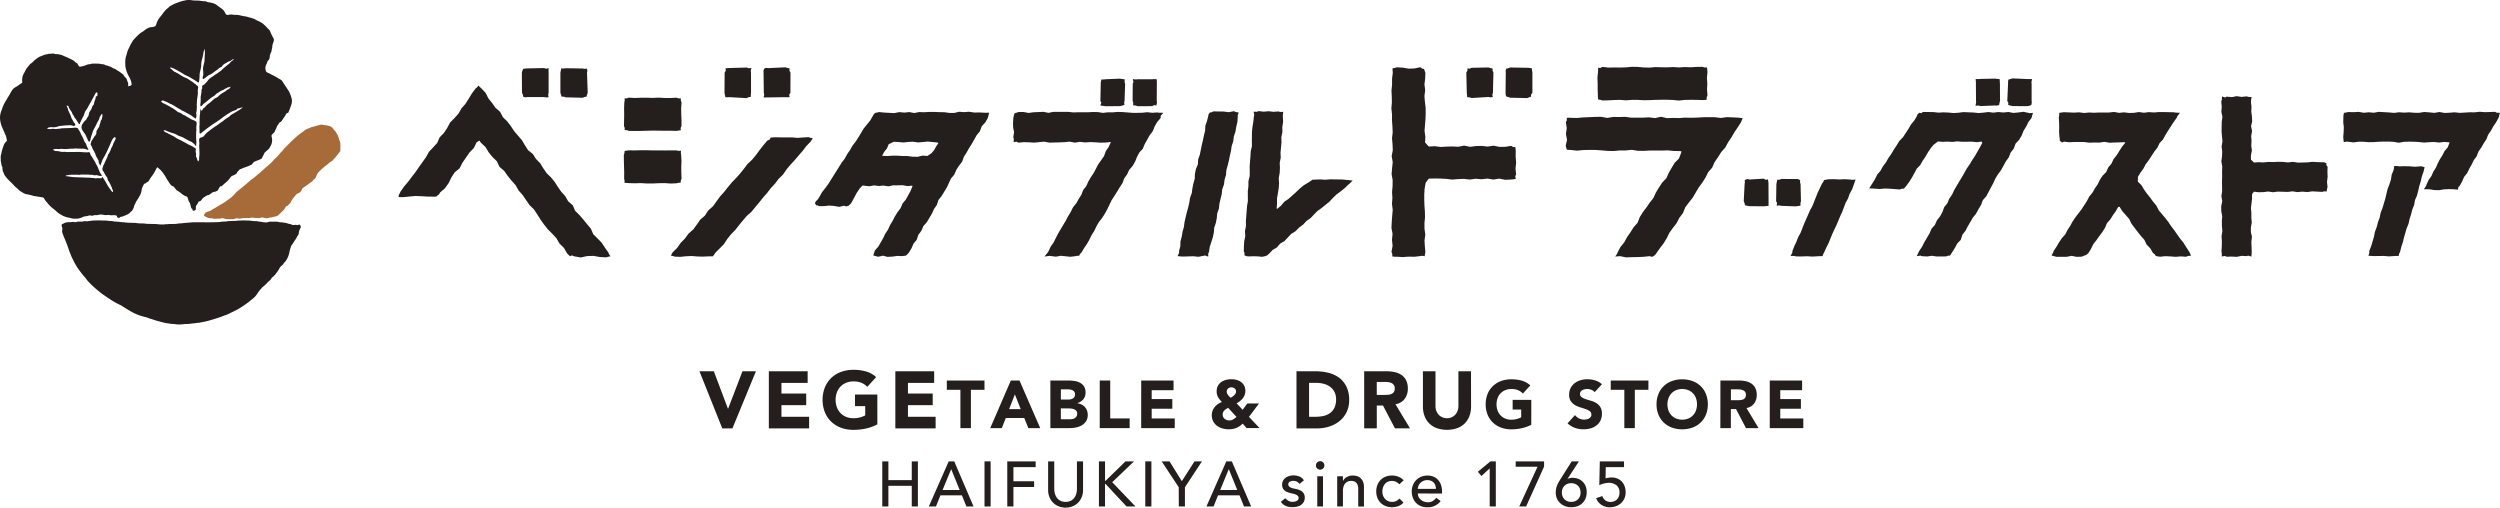 <svg xmlns="http://www.w3.org/2000/svg" xmlns:xlink="http://www.w3.org/1999/xlink" width="308.257" height="62.591" viewBox="0 0 308.257 62.591">
  <defs>
    <clipPath id="clip-path">
      <rect id="長方形_46" data-name="長方形 46" width="308.257" height="62.591" transform="translate(0 0)" fill="none"/>
    </clipPath>
  </defs>
  <g id="vd_logo" transform="translate(0 0)">
    <path id="パス_2" data-name="パス 2" d="M64.508,11.923l.226.077.254-.029,2.1,0,.254.037.3-.006-.053-.308.057-.248,0-2.488-.01-.253.009-.3-.311.068-.246-.081-2.1.045-.249.018-.223.036-.1.216-.07.255.018,2.488.129.242Z" fill="#241e1c"/>
    <path id="パス_3" data-name="パス 3" d="M69.254,11.927l.24-.018.244.091,2.1.053.249-.1.226-.033.06-.223.094-.252-.088-2.487.054-.258-.088-.249-.263.04-.244-.045-2.1-.034-.248.044-.283-.03-.107.532,0,2.487.086.259Z" fill="#241e1c"/>
    <path id="パス_4" data-name="パス 4" d="M89.441,11.981l.284.012.253-.012,2.1.118.251-.126.254-.025-.009-.257.032-.247L92.6,8.956l-.033-.246.09-.328-.322.035-.252-.086-2.1.055-.253.012-.275.03.04.282-.145.246-.018,2.488Z" fill="#241e1c"/>
    <path id="パス_5" data-name="パス 5" d="M94.154,12.018l.574-.007,2.106-.029.252.009.281-.014-.061-.288.154-.245.01-2.488-.135-.248.026-.279-.272-.048L96.834,8.3l-2.106.1-.257-.035-.238.1-.092.239.007.257.031,2.488.053.251Z" fill="#241e1c"/>
    <path id="パス_6" data-name="パス 6" d="M180.914,11.989,181.2,12l.254.084,2.1-.127.255.053.261-.054-.065-.273.079-.243.059-2.488-.109-.245.018-.252-.245-.052-.253-.083-2.1.041-.246.108-.268-.03v.264l-.138.249.058,2.488Z" fill="#241e1c"/>
    <path id="パス_7" data-name="パス 7" d="M188.862,8.409l-.291-.036-.256-.014-2.1-.039-.251.1-.235.046-.075.232.012.254-.027,2.488.018.254.085.219.223.043.25.09,2.1.047.254-.1.222-.082-.012-.232.17-.244,0-2.488Z" fill="#241e1c"/>
    <path id="パス_8" data-name="パス 8" d="M197.06,12.273l.256.03.251.083.725-.012.725-.038.727-.023.723.059.722-.056.724,0,.727.039.725-.006.726-.032.727-.016h.727l.727.025L207,12.4l.728-.081.73-.012.731.005.732.026.253-.012.27-.034-.018-.275.111-.248-.056-.721.037-.723-.05-.724.071-.725-.06-.559-.305.005-.253-.082-.725.011-.726.044-.726-.024-.724.042-.722-.044-.724.035-.727-.008-.725-.024-.725.066-.728-.021-.727-.066-.727-.012-.725.068-.728.022-.729-.01-.732.016-.731-.087-.246.144-.279-.041.009.276-.017.249-.07.722.026.722v.724l.028.725.007.253Z" fill="#241e1c"/>
    <path id="パス_9" data-name="パス 9" d="M186.826,18.114l-.253.022-.245-.154-.722.12-.721.01-.722-.148-.726.11-.723-.082-.724.016-.727.095-.725-.147-.726.138-.723-.033-.726.016-.728.043-.73-.094-.73.045-.461-.5.037-.714-.1-.717.051-.716.065-.715.024-.718-.007-.717-.088-.718-.06-.714.093-.719-.091-.719.09-.722.027-.721-.1-.251-.068-.211-.215-.025-.246-.184-.722.15-.722.026-.725-.125-.724-.037-.257.07-.274.056.009.281.024.25-.09.736,0,.736-.071.734.034.734.013.735-.06.734.08.736-.006.737.053.736.034.735-.084.736.063.736.032.737-.138.736.131.736-.078.738-.06.734.127.733-.007.735-.064.738.042.736-.052.737.092.739-.066.737-.053.739-.038.735.136.74-.07.74.074.743-.135.742.1.254,0,.308.3.034.258,0,.721.044.723-.053.724.013.725-.084.246-.036.294.056.044-.284.042-.257-.066-.705-.039-.709.1-.707-.1-.707-.006-.709.066-.708-.011-.709-.054-.706-.027-.71,0-.711.043-.713.13-.713.381-.519.722-.021.721.009.722.044.725.085.724-.058.724-.031.726.085.725-.1.726.064.723-.085.727.122.728-.117.73.146.73-.033.259-.026.314-.04-.056-.324.1-.249-.072-.721.077-.723-.061-.724.013-.725-.021-.256Z" fill="#241e1c"/>
    <path id="パス_10" data-name="パス 10" d="M77.019,16.049l.263-.005.248.093.737.012L79,16.141l.737-.02.733-.018.738.007.738.012.74,0,.741.015.521-.081-.025-.274.109-.247v-.722L84,14.094l-.012-.725.054-.724-.094-.25,0-.265-.267.006-.248-.089-.737.036-.735,0-.737-.045-.733.034-.737-.025-.739.005-.74.029-.741-.045-.247.1-.268-.013.007.267-.048.249-.028.721.013.723-.013.724-.011.725.09.247Z" fill="#241e1c"/>
    <path id="パス_11" data-name="パス 11" d="M83.678,22.536l.254-.014.013-.254.093-.249L84.01,21.3,84,20.575l.031-.725-.044-.725-.038-.249.019-.289-.29.018-.249-.06h-.737l-.736.005-.736-.006-.734,0-.737-.017-.738,0-.741.018-.74-.01-.511.079-.027.259-.074.251.008.722.02.723.019.724-.008.725.05.25,0,.275.273.016.252.018.737.023L79,22.576l.737.048h.733l.737-.035.739-.012.74.053.741-.032Z" fill="#241e1c"/>
    <path id="パス_12" data-name="パス 12" d="M75.007,31.123l-.423-.591-.4-.611-.514-.523-.519-.518-.3-.687-.471-.559-.458-.567-.478-.551L70.921,26l-.3-.688-.56-.487-.364-.641-.494-.542-.419-.6-.392-.618-.465-.563-.529-.514-.413-.6-.381-.623-.515-.523-.393-.62-.587-.468-.392-.616-.377-.63-.479-.555-.476-.556-.4-.611-.447-.581-.529-.516-.343-.659L61.1,13.3l-.425-.6-.46-.574-.338-.67-.507-.539-.178-.165-.2-.2-.177.216-.188.159-.444.6-.388.639-.4.634-.494.563-.371.652-.5.556-.532.536-.352.663-.406.624-.528.536-.306.7-.509.553-.513.549-.363.661L52.086,20l-.435.607-.422.615-.457.594-.45.6-.49.574-.432.617-.237.466-.007.059-.009.034.011.125.053.019.5,0,.748-.075.751-.068.753.027.755.045.755.009.314-.005.166-.15.163-.1.156-.266.591-.515.445-.62.343-.7.413-.645.609-.5.349-.69.436-.631.439-.63.536-.563.343-.7.33-.2.208.283.557.516.384.648.472.58.543.526.327.694.582.5.429.615.471.58.5.562.373.656.5.559.419.62.427.619.543.527.413.627.4.64.438.609.465.588.537.531.513.554.379.659.544.535.382.66.22.233.162.136.224-.1.3.118.787.138.785-.169.786-.029.789.141.788.042.238-.071.3-.067-.192-.236Z" fill="#241e1c"/>
    <path id="パス_13" data-name="パス 13" d="M214.39,14.511l-.736-.038-.736-.029-.736.1-.736-.093-.738-.005-.738.011-.737.044-.737.018-.737-.017-.739.055-.738-.019-.737.03-.738-.171-.739.165-.736-.093-.735.036-.737,0-.739,0-.738-.1-.738.023-.74-.01-.74.121-.74-.138-.737.011-.741.036-.742.027-.744.071-.744-.016-.254-.018-.284.02.019.288-.127.249.112.722-.1.722.135.725-.162.725.057.258.1.247.257.013.249.012.746.084.745-.077.746-.015.747.005.744.048.743.067.744.014.748-.063h.746l.746-.085.748.118.747.013.748-.04.745,0h.749l.75-.023.752.08.753.007.163.053-.045.165-.264.693-.524.527-.376.622-.361.631-.3.667-.512.535-.4.606-.372.621-.307.665-.454.573-.409.6-.44.581-.385.619-.27.691-.491.549-.381.618-.422.6-.347.646-.471.568-.335.656-.1.218-.2.3.361-.03.232-.017.724.15.727-.025.729-.012.73-.034.731-.08.308.09.2-.114.177-.123.176-.249.424-.6.447-.589.384-.631.329-.668.43-.6.456-.584.339-.66.449-.591.277-.7.447-.59.462-.582.374-.639.374-.636.438-.593.4-.619.33-.669.494-.561.3-.687.423-.61.393-.627.5-.558.351-.652.417-.614.374-.644.418-.618.4-.628.082-.225.114-.237Z" fill="#241e1c"/>
    <path id="パス_14" data-name="パス 14" d="M99.7,16.91l-.687.042L98.324,17l-.688-.061-.689,0-.691,0-.69-.014-.549.041-.091.223-.317.15-.486.573-.462.594-.445.606-.479.578-.549.518-.459.6-.469.588-.5.559-.525.538-.479.58-.464.59-.5.553-.44.61-.441.614-.575.5-.411.637-.577.5-.432.622-.448.606L84.9,28.8l-.447.611-.529.544-.437.623-.544.533-.148.257-.05.178.231.018.229.083.687.022.685-.071.688-.031.689.052.69.024.691-.033h.325l.216,0,.146-.157.174-.281.533-.532.529-.537.414-.634.468-.586.527-.537.464-.592.478-.58.487-.567.566-.5.473-.585.486-.571.462-.59.5-.561.459-.6.513-.551.451-.6.543-.528.428-.624.48-.58.513-.55.488-.576.5-.57.457-.607.532-.543.158-.248.107-.2L99.929,17Z" fill="#241e1c"/>
    <path id="パス_15" data-name="パス 15" d="M218.05,22.475l-.055-.351-.306.041-.2-.135-1.78.107-.233-.065-.345.121.018.289-.033.219-.107,2.1.091.217.065.291.493.11,1.81.02.6-.054v-.609l-.01-2.077Z" fill="#241e1c"/>
    <path id="パス_16" data-name="パス 16" d="M136.335,13.1l1.786-.017.224-.054.305-.1-.04-.29.05-.173.072-2.108v-.024l-.067-.207.018-.342-.6-.087-1.768.074-.189.027-.312,0-.084.336-.048,2.326.116.188-.122.359Z" fill="#241e1c"/>
    <path id="パス_17" data-name="パス 17" d="M139.72,12.985l.332.026.214.087,1.824-.01.192-.127.293.05.09-.364-.036-.218.014-2.289-.01-.364-.393-.025-.192.027-1.779-.007-.186.032-.4-.046.077.373-.086.159-.019,2.139.08.23Z" fill="#241e1c"/>
    <path id="パス_18" data-name="パス 18" d="M243.986,13.017l.208.062,1.764-.072.228.014.314-.064.048-.284.061-.227-.013-2.1-.03-.585-.6-.067L244.2,9.73l-.2.02-.4,0,.035.391,0,.21.012,2.083.014.189-.077.413Z" fill="#241e1c"/>
    <path id="パス_19" data-name="パス 19" d="M247.635,12.665l-.019.277.514.137,1.813.01.245-.036.278-.1.059-.305-.021-.217V10.337l-.024-.184.074-.4-.419-.008-.2,0-1.778-.079-.53.159-.029.316v.2l-.094,2.119Z" fill="#241e1c"/>
    <path id="パス_20" data-name="パス 20" d="M305.142,13.85l-.632-.005-1.219.072-.649-.069-.615.051-.591.028-.646-.117-.629.108-.606-.062-.656-.047-.6.1-.61-.005-.639-.052-.6.034-.649-.042-.593.075-.625-.055-1.282-.072-.605.108-.628-.055-.607.059-.639-.11-.616.036-.655-.015-.544.108-.057.344-.019.835.067.582-.02.6-.051.63.064.608.383-.065.82.1.624-.08.607,0,.636.054.629-.009.616-.045.615-.021.61,0,.6.034.647.11.624-.115.616-.017.617.007.615.035.647.069.615-.046.6-.025.658.068.6-.077.614.05.059.01-.226.6-.391.457-.257.51-.316.5-.277.526-.22.517-.327.513-.221.513-.356.5-.251.552-.053.169-.282.423.7,0,.594.095.606.015.564-.1.57-.03.573.014.6.051.051-.329.148-.117.323-.583.232-.537.385-.483.257-.531.3-.529.248-.52.36-.484.216-.571.354-.506.295-.513.347-.526.2-.535.355-.508.282-.519.344-.512.311-.552.063-.2.023-.15.09-.27-.4-.007-.2-.112-1.266.042-.645-.049Z" fill="#241e1c"/>
    <path id="パス_21" data-name="パス 21" d="M221.416,25.444l.59-.088L222,25.01l.064-.209-.051-2.1-.067-.22.015-.269-.307-.143-.243.007-1.754-.013-.239.093-.285.008-.1.538L219,24.819l.116.195-.049.344.367-.032.179.053,1.789.064Z" fill="#241e1c"/>
    <path id="パス_22" data-name="パス 22" d="M143.142,13.9H142.9l-.211-.035-.6.042-.639-.07-.6.063-.6.013-.6,0-1.225-.095L137.8,13.8l-.6.052-.626,0-.59.068-.61-.1-.619-.01-.6.033-.609,0h-.612l-.588.019-.625-.067-1.861,0-.582.122-.614-.126-1.238.052-.59.085-.617-.114-.615-.005-.518.176-.13.492-.045.614.012.628.117.579-.1.61.066.217-.022.4.378-.053.205.122.658-.065.625.019.652.041,1.24-.122.638.122,1.262-.031.639-.029.609-.063.636.126.636-.1.637.071.615-.041.628.024.648.047.648-.016.59-.066.039.022-.27.6-.352.508-.216.61-.71,1.009-.57,1.078-.346.516-.318.544-.242.55-.379.473-.233.6-.331.526-.29.517-.414.512-.263.545-.329.534-.282.541-.957,1.6-.55,1.092-.367.534-.258.553-.089.148-.414.508.63-.08.779.1.588-.112,1.183.122.6-.066.213-.05.275,0,.111-.227.162-.158.337-.552.355-.524.309-.546.266-.543.342-.538.257-.551.3-.52.389-.5.345-.53.3-.551.532-1.106.668-1.044.312-.524.361-.545.211-.574.365-.513.25-.547.42-.479.32-.557.229-.569.279-.534.419-.456.261-.606.6-1.066.377-.5.244-.6.293-.522.454-.529-.022-.232.338-.394Z" fill="#241e1c"/>
    <path id="パス_23" data-name="パス 23" d="M269.2,29.891l-.392-.477-.719-1.026-.374-.49-.356-.527-.385-.5-.792-.933-.3-.593-.4-.474-.368-.516-.391-.483-.36-.5-.322-.546-.444-.431.017-.6.3-.49.377-.52.279-.533.385-.509.667-1.036.4-.518.264-.548.42-.445.31-.576.329-.532.677-1.046.369-.51.08-.2.319-.42-.523-.026-.22-.043-1.233-.024-.624,0-.594.05-.644-.044-.6.078-.616-.09-.617.1-.592.017-.645-.079-.594.065-.616-.114-.621.07-.613,0-.625,0-.6.031-.636-.031-.583.059-.644-.079-.6.036-1.266-.052-.569.077-.014.337-.046.229.036.615.015.6-.014.617.046.618.034.183.006.255.291.2.251-.1.608.072.615-.029.621,0,.6,0,.646.084.615-.018.645.007.6-.094.626.109,1.845-.063.1.021-.016.076-.376.464L261,19.121l-.4.512-.252.544-.389.455-.257.582-.441.441-.347.524-.254.536-.356.515-.291.515-.409.5-.277.536-.661,1.023-.754.982-.356.521-.289.533-.344.528-.271.534-.417.466-.353.519-.309.529-.342.517-.069.2-.206.366.6.165,1.284,0,.583-.117.617.121.612-.016.62-.238.254-.24.328-.537.251-.531.389-.489.346-.5.38-.5.34-.54.228-.555.412-.465.324-.515.369-.518.272-.492.15-.045.047.033.341.533.833.945.285.595.775,1.014.4.505.414.464.269.571.47.489.312.544.24.182.107.189.256.066.3.036.611-.068.632.028.662.053.616-.057.676.048.2-.095.4-.042-.184-.407Z" fill="#241e1c"/>
    <path id="パス_24" data-name="パス 24" d="M249.49,13.784l-.633.085-.6.056-.616-.116-.608.063-.645-.057-.6.076-.614-.078-.624.078-.589.047-.626-.066-1.255-.049-.607.08-.6.035-.623-.059-.63-.027-.594.037-.633-.07-1.29-.015-.22.159-.194-.071-.242.185-.1.261-.311.515-.406.5-.311.532-.66,1.016-.464.479-.323.526-.348.525-.309.53-.367.522-.3.527-.386.515-.283.526-.414.478-.285.588-.7,1.1,1.31.087.592-.061.611.025,1.257.092.259-.095.243,0,.347-.408.359-.5.322-.519.569-1.045.415-.427.309-.546.344-.509.3-.517.329-.493.369-.447.54-.411.568.046.593-.026.629.034.578-.067.618.049,1.2-.012.628.064.548-.083.077.093.017.108-.27.5-.609,1.06-.343.52-.312.52-.36.519-.6,1.066-.325.523-.634,1.076-.248.539-.37.533-.223.558-.386.466-.226.614-.282.522-.389.49-.256.583-.407.451-.261.6-.634,1.076-.274.542-.355.536-.309.64.476-.067.153.069.661.037.565-.085.585.083.591.005.588-.01.269-.093.225-.015.6-.951.279-.532.432-.442.209-.642.383-.492.28-.544.612-1.052.409-.51.291-.54.332-.554.208-.566.421-.476.88-1.644.249-.553.318-.517.385-.513.586-1.076.365-.506.235-.6.377-.475.22-.612.438-.465.327-.554.222-.563.336-.542.264-.54.382-.5.179-.637-.38.044Z" fill="#241e1c"/>
    <path id="パス_25" data-name="パス 25" d="M228.167,22.137l-.71-.039-.664.029-.689-.036-.7.017-.5.1-.09.23-.151.194-.526,1.1-.659,1.665-.3.543-.731,1.663-.432,1.106-.3.549-.217.556-.261.559-.223.567-.016.219-.226.4.238,0h.215l.231.057.682.006.663-.025.7.04.674-.043.548-.015.1-.275.121-.219.233-.545.286-.547.45-1.108.247-.546.27-.548.463-1.111.258-.558.415-1.111.309-.554.184-.553.309-.554.429-1.206-.454.032Z" fill="#241e1c"/>
    <path id="パス_26" data-name="パス 26" d="M164.006,22.11l-.6.052-.635-.039-.625.022-.363.023-.131.131-.91.557-.491.405-.447.432-.919.823-.523.354-.417.5-.441.365-.064-.005-.024-.044.047-.6-.006-.608.212-1.262.043-.646-.041-.6.117-.641.032-.643-.028-.6.126-.656-.025-.617.121-1.274-.023-.6.132-.656-.01-.613.1-.659-.037-.63v-.187l.054-.4-.381.008-.208-.062-.6.045-.633-.07-.577.055-.64-.071-.22.082-.4-.005.088.4-.052.192-.062.6-.1.615-.072.625-.017,1.236.01.582-.148.632-.033.61-.1,1.241.012.612-.008.583-.155.641,0,.6-.073.626V24.2l.007.594-.106.624-.141,1.855.009.589-.122.626.038.622-.125.612-.044.627-.01.652.088.2-.021.282.3.111.264.023.53-.023.532.016.562.055.466-.1.19-.1.232-.213.406-.431.518-.3.417-.486.515-.3.845-.9.532-.325.437-.45.516-.381.394-.434.534-.372.416-.45.42-.42.509-.365.974-.789.411-.45.431-.416.506-.37.494-.4.436-.422.176-.14.389-.392-1.272-.125Z" fill="#241e1c"/>
    <path id="パス_27" data-name="パス 27" d="M152.371,13.81l-.224-.1-.642.123-.614-.077-1.279-.02-.227.11-.215.036-.146.2-.053.268-.147.575-.2.576-.031.624-.151.593-.119.588-.146.595-.233,1.168-.206.575-.038.629-.242.572-.125.616-.018.581-.169.595-.123.6-.07.57-.22.6-.092.591-.135.585-.166.591-.284,1.2-.072.584-.169.6-.1.589-.163.622-.014.589-.166.618.023.191-.2.411.489.051.216.007,1.222-.04.643.067.647-.124.171-.038.389.143.014-.406.087-.172.09-.622.378-1.17.128-.61.046-.592.2-.58.118-.607.052-.573.213-.609.057-.589.29-1.195.057-.572.218-.606.071-.579.181-.61.042-.581.168-.59.147-.6.117-.591.141-.6.079-.578.2-.606.067-.577.2-.6.1-.593.144-.617.044-.638-.013-.17.127-.334Z" fill="#241e1c"/>
    <path id="パス_28" data-name="パス 28" d="M286.98,21.211l.015-.652-.145-.193,0-.236-.255-.113-.86-.026-.625-.036-.589.069-1.183.031-.622-.1-.594.073-.615-.063-.613-.012-.6.027-.622-.01-.584.06L278.463,20l-.545.041-.373-.364,0-.509.121-.619-.078-.594.033-.614-.045-.564.11-.624-.124-.593.137-.584-.031-.63-.077-.577.023-.622-.068-.578.01-.192.07-.413-.379-.015-.239-.068-.61.068-.609-.092-.607.121-.63-.067-.186.116-.386-.138-.022.417-.072.241.061.617-.047.633.13.608-.085.6-.02,1.24.109,1.191-.106.633.076.61-.025.6-.081.636.113.6-.025.621.008.606-.02.62.02,1.2-.092.634.107.611-.129.617.009.639.114.6-.044.608.008.625.056.579-.1.647.038.607-.01.611-.04.655.037.191.007.432.4-.05.2.091.62-.024.621.035.6-.124.613.035.188-.064.4.122.044-.452,0-.223-.045-1.156.074-.613-.133-.581,0-.567.112-.609-.057-.595.006-.6-.053-.563.138-1.2,0-.546.235-.3.543.069.615-.014.583-.074.605.088.6-.076,1.228.036.585-.07.6.095.594-.06.64.054.576-.088,1.245.064.208-.061.335.011.112-.584-.064-.59.077-.627Z" fill="#241e1c"/>
    <path id="パス_29" data-name="パス 29" d="M298.577,20.5l-.836.06-.644-.056-.645-.012-.614.018-.228-.034-.393-.012-.071.486-.246.6-.086.589-.187.574-.229.588-.28,1.178-.346,1.162-.232.594-.117.582-.219.59-.144.578-.227.6-.113.591-.344,1.17-.243.606.02.215-.122.364.621.044,1.259-.017.659.053.85-.055.334.007.071-.306.106-.178.149-.613.191-.582.144-.581.327-1.14.24-.583.125-.577.19-.584.141-.566.235-.593.094-.567.251-.577.156-.589.125-.581.186-.59.13-.578.211-.6.135-.56Z" fill="#241e1c"/>
    <path id="パス_30" data-name="パス 30" d="M120.731,13.865l-.591.014-.647-.1-.6.047-.637-.044-.6.147-.6-.008-.632-.086-.607-.007L115.2,13.8l-.627,0-.6.039-.649-.021-.591.12-.609-.117-.61.062-.635-.057-.62.122-1.218-.066-.644-.063-.259.061-.205.031-.188.172-.452.783-.8.986-.641,1.069-.329.517-.4.511-.3.535-.366.527-.289.535-.387.509L102.123,22.7l-.37.5-.393.5-.29.512-.207.344-.254.254-.138.243.193.279.166-.018.137.105.671-.008.587-.064.6.044.643.115.6-.142.261.087.318-.091.308-.311.691-1.284.387-.567.32-.326.837.094.585-.107.6.076.553-.054.611.094.58-.124.593,0,.561-.017.61.109.57-.048.07.034-.259.633-.571,1.045-.4.473-.246.574-.373.5-.325.529-.279.536-.326.538-.239.54-.352.525-.262.547-.592,1.043-.421.468-.2.616.6.164.583-.135.574.147.619-.033.562-.084.612.024.471-.06.183-.165.186-.21.33-.546.242-.555.386-.469.215-.624.377-.51.231-.555.421-.476.643-1.076.244-.545.355-.51.2-.62.388-.482.649-1.067.515-1.112.4-.464.253-.59.329-.51.388-.494.215-.608.341-.53.3-.536.336-.532.6-1.062.4-.49.227-.613.438-.473.311-.545.165-.656-.411.014Zm-5.038,3.808-.274.4-.239.439-.336.393-.488.323-.6-.041-.612.147-.606-.009-.641-.085-.616-.007-.632-.034-.634,0-.615.039-.63-.024.245-.478.352-.434.208-.517.621-.3.561.024.636.061.6-.067.577-.031.638.091,1.19-.11,1.194.12.086.024Z" fill="#241e1c"/>
    <g id="グループ_3" data-name="グループ 3">
      <g id="グループ_2" data-name="グループ 2" clip-path="url(#clip-path)">
        <path id="パス_31" data-name="パス 31" d="M32.782,27.428a1.425,1.425,0,0,0,.4-.079.347.347,0,0,1,.141-.015q.3,0,.606,0a1.3,1.3,0,0,1,.459.048.571.571,0,0,0,.176.022,4.563,4.563,0,0,1,.878.139,1.93,1.93,0,0,0,.413.1l.19.091a1.014,1.014,0,0,0,.392-.014c.026-.011.066.013.1.018.058.009.116.016.164.022l.177-.08c.171.043.195.184.218.333-.035.071-.072.145-.108.22a1.245,1.245,0,0,0-.148.507.493.493,0,0,1-.131.324.437.437,0,0,0-.1.148.947.947,0,0,1-.091.193c-.1.15-.209.289-.3.444a3.24,3.24,0,0,1-.307.445c-.051.162-.106.331-.157.5a1.707,1.707,0,0,0-.059.242,2.714,2.714,0,0,1-.406,1.056,1.239,1.239,0,0,1-.275.322c-.032.027-.043.081-.081.157a.5.5,0,0,0-.1.094.619.619,0,0,1-.137.11.868.868,0,0,0-.122.128.945.945,0,0,0-.116.179,2.955,2.955,0,0,1-.348.537,2.076,2.076,0,0,0-.142.2c-.049.085-.149.124-.194.2s-.14.125-.235.2c-.066.1-.146.214-.234.344a1.125,1.125,0,0,0-.213.157,5.652,5.652,0,0,1-.721.688.944.944,0,0,0-.1.1c-.023.027-.035.065-.062.086a2.918,2.918,0,0,0-.48.616,2.584,2.584,0,0,1-.6.649,12.3,12.3,0,0,1-1.588,1.145,4.53,4.53,0,0,1-.435.245c-.372.186-.746.367-1.12.547a2.623,2.623,0,0,1-.3.1c-.122.042-.24.1-.363.143-.5.183-1.245.408-1.766.549-.309.084-.627.123-.938.2a1.668,1.668,0,0,1-.213.016,1.832,1.832,0,0,0-.247.031,1.51,1.51,0,0,1-.283.035.972.972,0,0,0-.142.012,4.951,4.951,0,0,1-.851.068.749.749,0,0,0-.142.011,4.269,4.269,0,0,1-.853.04A.415.415,0,0,1,21.787,40a3.385,3.385,0,0,0-.6-.059c-.059,0-.117-.013-.176-.022-.082-.012-.163-.03-.246-.037a3.283,3.283,0,0,1-.695-.14,4.161,4.161,0,0,1-.481-.13c-.375-.07-.722-.234-1.092-.321a1.016,1.016,0,0,1-.166-.064,2.7,2.7,0,0,0-.475-.149,6.347,6.347,0,0,1-1.809-.731c-.357-.213-.712-.428-1.061-.654a1.261,1.261,0,0,0-.188-.1,9.163,9.163,0,0,1-1.268-.721c-.339-.22-.674-.445-1-.688a13.411,13.411,0,0,1-1.67-1.5,2.844,2.844,0,0,1-.2-.25,1.846,1.846,0,0,0-.148-.2,7.311,7.311,0,0,1-.546-.659,7.584,7.584,0,0,1-.813-1.252c-.065-.127-.127-.255-.192-.382-.17-.328-.292-.675-.429-1.017A16.76,16.76,0,0,0,7.9,29.263c-.076-.187-.144-.377-.209-.568a.618.618,0,0,1-.033-.209,1.745,1.745,0,0,1,.042-.245,1.655,1.655,0,0,0-.079-.344.262.262,0,0,1,.011-.232c.045-.061.113-.051.164-.079s.1-.062.153-.09a.482.482,0,0,1,.1-.037,1.962,1.962,0,0,1,.528-.068,1.1,1.1,0,0,0,.387-.034.2.2,0,0,1,.1.009.682.682,0,0,0,.385,0,.993.993,0,0,1,.352-.038c.071,0,.143,0,.214,0a.956.956,0,0,0,.281-.037,1.137,1.137,0,0,1,.211-.025c.071,0,.136.033.21.023.188-.028.377-.047.565-.071a1.775,1.775,0,0,1,.176-.025c.309,0,.617-.032.927-.013.213.013.427.013.641.018a1.5,1.5,0,0,1,.283.026,1.708,1.708,0,0,0,.248.025,2.193,2.193,0,0,1,.529.063.239.239,0,0,0,.071.009c.358-.011.708.079,1.064.085a.635.635,0,0,1,.107.008,5.055,5.055,0,0,0,.816.054l.5.017a.61.61,0,0,1,.142.009,2.712,2.712,0,0,0,.673.052,3.406,3.406,0,0,1,.532.042,2.213,2.213,0,0,0,.356.016l.891.021a.535.535,0,0,1,.106.008,4.4,4.4,0,0,0,.959.035c.1,0,.208-.058.316-.013a1.673,1.673,0,0,1,.317-.035c.095.006.19,0,.285,0l.321-.011A1.689,1.689,0,0,0,22,27.558a.112.112,0,0,1,.036-.005c.285-.007.567-.045.851-.073.236-.023.474-.029.71-.058a5.472,5.472,0,0,1,.641-.014c.832-.006,1.664.02,2.5-.015a3.47,3.47,0,0,0,.566-.049,2.408,2.408,0,0,1,.391-.026,1.8,1.8,0,0,0,.318-.032,1.279,1.279,0,0,1,.248-.024c.225-.011.451-.018.676-.027.024,0,.048,0,.071,0a12.106,12.106,0,0,1,1.638-.039,2.119,2.119,0,0,1,.389.038,3.78,3.78,0,0,0,.426.032,1.268,1.268,0,0,1,.387.047.547.547,0,0,0,.142.016,1.351,1.351,0,0,1,.142.008c.1.019.208.046.313.062s.189.017.339.03m3.884.488-.012.02.018,0Z" fill="#241e1c"/>
        <path id="パス_32" data-name="パス 32" d="M34.943,25.957a1.271,1.271,0,0,0-.206.161c-.137.164-.309.292-.437.446l-.345.135a.212.212,0,0,1-.068.02c-.18,0-.341.1-.52.1a.5.5,0,0,0-.174.032.881.881,0,0,1-.56.016.835.835,0,0,0-.523-.005.539.539,0,0,1-.21.028,4.472,4.472,0,0,1-.674-.044.7.7,0,0,0-.318.009,1,1,0,0,1-.21.031c-.155,0-.309,0-.464,0a1.976,1.976,0,0,0-.529.048,1.006,1.006,0,0,1-.459-.014c-.023,0-.047-.008-.068-.011l-.432.122c-.181,0-.383,0-.585,0a1.9,1.9,0,0,1-.559-.092c-.145-.044-.276-.071-.377.013-.222.007-.412.009-.6.019a1.2,1.2,0,0,1-.457-.048c-.088-.029-.187.02-.278-.02a.943.943,0,0,1-.439-.131c-.073-.04-.148-.076-.22-.118a.158.158,0,0,1-.08-.157c.055-.081.114-.169.181-.27a1.7,1.7,0,0,1,.482-.187.426.426,0,0,0,.129-.055,1.315,1.315,0,0,0,.152-.093c.238-.177.525-.277.757-.464a4.21,4.21,0,0,0,.434-.246,6.37,6.37,0,0,0,.8-.53,4.325,4.325,0,0,0,.84-.71,2.214,2.214,0,0,1,.424-.43c.075-.058.151-.114.225-.174.148-.119.3-.24.442-.36.3-.239.578-.492.863-.743.089-.078.191-.14.285-.213a4.982,4.982,0,0,0,.524-.427,1.64,1.64,0,0,1,.19-.162,2.594,2.594,0,0,0,.375-.327.268.268,0,0,1,.053-.048c.177-.121.312-.289.476-.424s.325-.278.492-.411c.15-.119.26-.275.4-.4a.793.793,0,0,1,.214-.233,4.415,4.415,0,0,0,.586-.621.936.936,0,0,1,.113-.137,3.112,3.112,0,0,0,.426-.477,2.1,2.1,0,0,1,.225-.227q.35-.357.7-.713c.017-.017.036-.032.053-.048.162-.156.341-.291.5-.453a4.508,4.508,0,0,1,.494-.407c.179-.138.363-.267.545-.4a1.139,1.139,0,0,1,.17-.127c.258-.12.521-.227.785-.331.238-.025.454-.134.688-.174a3.274,3.274,0,0,1,.5-.117.821.821,0,0,0,.186.051,3.7,3.7,0,0,1,.526.074,2.005,2.005,0,0,1,.206.053.845.845,0,0,1,.527.4.149.149,0,0,0,.02.029,3.466,3.466,0,0,1,.239.262c.063.085.1.186.158.277a1.633,1.633,0,0,1,.239.549,2.293,2.293,0,0,0,.114.336,1.431,1.431,0,0,1,.085.453c0,.261,0,.522-.012.79-.152.193-.307.388-.458.585s-.324.377-.493.571c-.082.055-.172.112-.259.174-.068.048-.132.1-.2.154a2.335,2.335,0,0,1-.217.183,7.714,7.714,0,0,0-.709.594c-.136.113-.254.249-.379.376a.72.72,0,0,0-.134.208c-.077.173-.162.343-.246.519a.631.631,0,0,1-.2.147l-.135.194a.249.249,0,0,1-.055.049,3.084,3.084,0,0,0-.462.331c-.221.16-.448.311-.691.472-.034.057-.077.128-.117.2a1.877,1.877,0,0,1-.1.188,1.487,1.487,0,0,1-.139.155l-.4.2c-.165.2-.347.4-.505.627a1.532,1.532,0,0,0-.245.452l-.165.163a1.713,1.713,0,0,1-.174.177,1.2,1.2,0,0,1-.191.092.647.647,0,0,0-.062.05c-.041.076-.083.161-.132.242s-.092.138-.151.225" fill="#a66b39"/>
        <path id="パス_33" data-name="パス 33" d="M20.744,14.436c-.048-.123-.095-.244-.143-.364-.022-.055-.046-.11-.069-.164-.111-.078-.133-.225-.236-.309a.486.486,0,0,1-.172-.263.259.259,0,0,0-.08-.115.644.644,0,0,0-.173-.123.818.818,0,0,1-.31-.231,1,1,0,0,0-.249-.2,7.531,7.531,0,0,0-.8-.377,2.79,2.79,0,0,1-.632-.216,3.317,3.317,0,0,1-.428-.064.921.921,0,0,0-.247-.021,3.9,3.9,0,0,1-.639-.028.4.4,0,0,0-.1,0c-.059,0-.118.013-.17.018-.042-.014-.075-.027-.109-.036a.516.516,0,0,1-.363-.314l-.029-.074a1.93,1.93,0,0,1,.036-.7c-.01-.136-.017-.242-.024-.349s-.01-.213-.013-.286a2.645,2.645,0,0,1-.16-.432.289.289,0,0,0-.068-.123,1.265,1.265,0,0,0-.144-.157.563.563,0,0,1-.132-.166.78.78,0,0,0-.266-.279,3.872,3.872,0,0,0-.619-.412.857.857,0,0,0-.339-.19.515.515,0,0,1-.128-.059,1.694,1.694,0,0,0-.446-.213,1.713,1.713,0,0,0-.491-.149c-.068-.039-.118-.069-.18-.106a2.74,2.74,0,0,1-.553-.075.21.21,0,0,0-.071-.009c-.284,0-.569-.023-.854,0a.292.292,0,0,0-.1.02c-.121.068-.257.035-.419.077a4.366,4.366,0,0,1-.742.239,1.144,1.144,0,0,1-.211.032.171.171,0,0,1-.13-.037l-.211-.349c-.12-.11-.278-.136-.342-.279a3.079,3.079,0,0,0-.271-.171c-.2-.1-.407-.192-.609-.292s-.442-.172-.65-.289A.22.22,0,0,0,7.58,6.78a3.653,3.653,0,0,0-.557-.108,1.32,1.32,0,0,1-.139.007,1.5,1.5,0,0,1-.172-.044l-.2-.049a1.376,1.376,0,0,1-.245.048,1.047,1.047,0,0,0-.455.056,1.365,1.365,0,0,0-.444.118c-.1.03-.2.083-.3.113a1.608,1.608,0,0,0-.467.251c-.1.069-.2.137-.285.214a1.762,1.762,0,0,0-.234.216.99.99,0,0,1-.24.211.941.941,0,0,0-.232.217,2.252,2.252,0,0,1-.158.193,2.073,2.073,0,0,0-.318.469c-.04.073-.073.15-.114.222a2.942,2.942,0,0,0-.239.519,2.454,2.454,0,0,0-.043.7.339.339,0,0,1-.025.1c-.077.044-.152.08-.221.125s-.13.1-.2.15c-.108.074-.218.143-.329.211-.081.05-.165.1-.226.131a2.09,2.09,0,0,0-.415.561c-.106.2-.22.392-.341.583-.1.161-.188.33-.291.49a4.055,4.055,0,0,0-.361.733c-.065.166-.112.339-.181.5a2.285,2.285,0,0,0-.1,1.262,2.884,2.884,0,0,0,.22.713c.071.162.139.327.209.491s.13.306.2.455a2.272,2.272,0,0,1,.127.406,2.62,2.62,0,0,1,.048.322.882.882,0,0,1-.092.1,1.107,1.107,0,0,0-.331.538,5.126,5.126,0,0,0-.269.956.3.3,0,0,1-.02.069,1.178,1.178,0,0,0-.052.422c0,.106.013.214.009.32-.006.193.076.372.082.563l.124.314a1.2,1.2,0,0,0,.089.541c.046.122.1.243.15.362a.656.656,0,0,0,.076.12,5.741,5.741,0,0,0,.487.568c.192.194.4.375.577.582s.408.362.6.561a1.492,1.492,0,0,0,.308.24c.1.063.207.118.3.186a1.671,1.671,0,0,0,.329.134,2.174,2.174,0,0,1,.416.083,2.366,2.366,0,0,1,.447.115.411.411,0,0,0,.1.03c.165.015.327.048.49.075.187.032.376.055.563.088a.781.781,0,0,1,.162.064c.049.088.091.174.144.251a3.19,3.19,0,0,0,.2.252c.107.127.21.258.327.376a3.321,3.321,0,0,0,.44.415,3.719,3.719,0,0,1,.412.34,3.345,3.345,0,0,0,.417.333c.108.071.233.116.336.2a2.8,2.8,0,0,0,.734.262c.152.018.3.067.45.1a1.1,1.1,0,0,0,.21.038c.166,0,.332,0,.5-.005a.481.481,0,0,0,.14-.022,2.994,2.994,0,0,0,.66-.247,2.805,2.805,0,0,0,.721-.146.569.569,0,0,0,.464.009.55.55,0,0,1,.246-.026,1.017,1.017,0,0,0,.387-.046.465.465,0,0,1,.14-.021,1.375,1.375,0,0,1,.425.027,1.418,1.418,0,0,0,.425.032c.083,0,.165-.014.237-.021a1.366,1.366,0,0,0,.506.036,1.5,1.5,0,0,1,.39.025.284.284,0,0,1,.085.048c.027.073.052.138.074.2.081.014.135.078.235.053l.155-.11a.241.241,0,0,1,.194-.026c.116-.048.224-.1.335-.14a2.722,2.722,0,0,0,.577-.292,1.851,1.851,0,0,1,.135-.156c.051-.048.112-.086.169-.13.071-.122.142-.246.222-.386a1.241,1.241,0,0,1,.154-.451,1.031,1.031,0,0,0,.077-.161.925.925,0,0,1,.153-.281,7.019,7.019,0,0,0,.384-.639,1.547,1.547,0,0,0,.178-.5c.03-.139.054-.28.073-.386.054-.118.092-.2.133-.291.03-.064.062-.128.1-.189a.172.172,0,0,1,.142-.093.266.266,0,0,0,.068-.02,2.059,2.059,0,0,1,.163-.136,1.585,1.585,0,0,1,.169-.089c.028-.037.044-.055.057-.075a6.435,6.435,0,0,1,.474-.709,6.3,6.3,0,0,0,.429-.738.578.578,0,0,1,.089-.154.986.986,0,0,0,.166-.351c.031-.1.055-.207.09-.307a1.029,1.029,0,0,0,.057-.385.861.861,0,0,1,.042-.351.52.52,0,0,0,0-.35,1.042,1.042,0,0,0-.137-.362.589.589,0,0,1-.07-.162c-.079-.211-.159-.422-.232-.634a1.43,1.43,0,0,0-.122-.256,2.186,2.186,0,0,1-.144-.286.678.678,0,0,1-.044-.383.185.185,0,0,1,.156-.174l.162.044a.432.432,0,0,0,.236-.084,2.222,2.222,0,0,1,.241-.152,1.281,1.281,0,0,0,.2-.15.4.4,0,0,0,.122-.214.733.733,0,0,0,.014-.141.369.369,0,0,1,.122-.249c.13-.121.272-.229.395-.358a.638.638,0,0,0,.135-.207.905.905,0,0,0,.076-.417ZM14.134,17.4a1.014,1.014,0,0,0-.055.1l-.044.079a1.06,1.06,0,0,0-.1.243.91.91,0,0,1-.1.24,1.727,1.727,0,0,0-.174.376l-.032.088a2.281,2.281,0,0,1-.258.486c-.078.057-.092.245-.129.334l-.218.464a2.518,2.518,0,0,0-.162.377.865.865,0,0,0-.133.27c-.026.086-.05.144-.076.211l-.032.1c.027.2,0,.277.168.405a3.206,3.206,0,0,0,.29.535,1.033,1.033,0,0,1,.135.188L13.25,22c.045.106.02.166.058.218a3,3,0,0,1,.268.453c.05.1.1.243.156.337a.652.652,0,0,1,.094.258c.009.081.074.11.09.189l.029.154-.044.071h0a.668.668,0,0,1-.236-.23,1.127,1.127,0,0,0-.1-.147,5.137,5.137,0,0,1-.467-.742c-.062-.117-.131-.231-.2-.343l-.254-.382c-.117-.062-.061.144-.142.144l-.147,0-.15,0a.767.767,0,0,0-.151-.016.728.728,0,0,0-.22.035c-.045,0-.1-.015-.159-.027a1.085,1.085,0,0,0-.195-.025h-.053a1.042,1.042,0,0,1-.163-.012.941.941,0,0,0-.158-.016c-.219-.012-.383-.017-.547-.021s-.333-.009-.5-.026c-.054,0-.1,0-.145,0-.078,0-.155,0-.232-.009s-.159-.008-.239-.008h0a5.058,5.058,0,0,1-.863-.078c-.1-.017-.206-.03-.309-.042l-.184-.023a.16.16,0,0,1,.16-.095l.31-.059c.14-.007.279-.013.419-.013l.238,0c.094,0,.187,0,.281-.007.124,0,.188.042.249.028a1.8,1.8,0,0,1,.4-.044l.55.006a2.763,2.763,0,0,1,.416.023l.2,0a.408.408,0,0,1,.146.017.555.555,0,0,0,.272.043c.081,0,.158-.039.24-.007a1.57,1.57,0,0,0,.528.093h.033l.049,0V21.7c-.045-.09-.093-.178-.143-.265-.018-.032-.039-.06-.06-.09a.6.6,0,0,1-.077-.127c-.044-.115-.093-.229-.143-.342l-.118-.289-.039-.108-.039-.073a.869.869,0,0,1-.163-.28l-.05-.112a1.05,1.05,0,0,0-.065-.112s-.264-.418-.318-.51c-.063-.107-.135-.21-.208-.312l-.034-.155c-.04-.079-.059-.12-.1-.149l-.1-.016a.441.441,0,0,0-.124.027s-.324-.009-.42-.014c-.142-.008-.285-.016-.428-.029-.1-.009-.2-.012-.3-.012l-.539.01c-.063,0-.127,0-.191-.005,0,0-.409.011-.512.011a3.288,3.288,0,0,1-.344-.016c-.072-.007-.111-.011-.15-.011-.1.009-.142.011-.181.011a1.854,1.854,0,0,1-.419-.062,1.281,1.281,0,0,0-.274-.041l-.1,0a.72.72,0,0,1-.263-.072,1.039,1.039,0,0,1-.119-.062c.017-.071.049-.089.074-.093a2.424,2.424,0,0,1,.36-.035c.041,0,.2.012.241.012a1.187,1.187,0,0,0,.158-.01,1.37,1.37,0,0,1,.193-.012,1.782,1.782,0,0,1,.193.01c.085.007.168.011.253.011.161,0,.321-.012.482-.027.131-.012.262-.023.392-.023.064,0,.128,0,.191.009a.687.687,0,0,1,.2-.038,2.26,2.26,0,0,0,.305.023s.276,0,.323.008l.12.009a1.38,1.38,0,0,1,.721.121l.114.026a.117.117,0,0,0,.007-.115,2.017,2.017,0,0,1-.21-.435,1.252,1.252,0,0,1-.057-.183c-.012-.068-.111-.131-.152-.2a1.343,1.343,0,0,1-.08-.172l-.04-.095a3.784,3.784,0,0,0-.325-.661.654.654,0,0,1-.052-.116,1.713,1.713,0,0,0-.251-.477.533.533,0,0,1-.072-.125L9.6,15.835a.311.311,0,0,0-.213-.082l-.2-.008a.718.718,0,0,0-.139.012,1.942,1.942,0,0,1-.348.026l-1.136.041a1.139,1.139,0,0,1-.423.054,1.526,1.526,0,0,1-.275.034,1.258,1.258,0,0,1-.193-.017.964.964,0,0,0-.152-.013.953.953,0,0,0-.194.02,1.034,1.034,0,0,1-.182.016,1.193,1.193,0,0,1-.353-.055c.081-.062.117-.092.154-.123a1.581,1.581,0,0,1,.484-.06A1.2,1.2,0,0,0,6.6,15.7a1.03,1.03,0,0,0,.156-.015c.037-.005.075-.011.113-.013a.764.764,0,0,0,.195-.049l.138-.046a.768.768,0,0,1,.116-.033c.1-.015.2-.024.293-.033l.226-.024a3,3,0,0,1,.328-.028c.121,0,.241-.009.362-.017l.17-.01.4.1a.467.467,0,0,0,.137-.038l.022-.012.03-.08a.162.162,0,0,0-.017-.086l-.047-.1c-.027-.056-.126-.111-.145-.169a3.06,3.06,0,0,0-.263-.471l-.053-.194a.439.439,0,0,0-.054-.117c-.033-.035-.013-.077-.036-.122l-.225-.457c0-.012-.035-.061-.045-.108a.784.784,0,0,0-.126-.381c-.038-.047-.025-.087-.049-.14,0-.037-.012-.032.023-.032a.3.3,0,0,1,.152.041.185.185,0,0,1,.064.1,1.07,1.07,0,0,0,.191.367,1.029,1.029,0,0,1,.061.091.926.926,0,0,0,.089.129.452.452,0,0,1,.065.126l.06.152a1.263,1.263,0,0,0,.15.228c.047.074.065.149.108.224s.147.177.2.26l.333.524.064.047.057-.034a1.5,1.5,0,0,1,.046-.158c.015-.038.034-.075.053-.112.062-.124.089-.185.115-.247.073-.173.195-.347.265-.522a2.571,2.571,0,0,0,.115-.316.782.782,0,0,1,.132-.281,3.439,3.439,0,0,0,.309-.5c.044-.082.088-.163.134-.242.183-.312.355-.631.525-.95l.224-.416c.042-.077.059-.126.152-.151.106.02.108.111.109.174,0,.033,0,.064,0,.1l-.013.132-.212.151.005.1a1.749,1.749,0,0,1-.124.389c-.112.281-.055.42-.174.528a.487.487,0,0,0-.066.074.718.718,0,0,0-.086.19.956.956,0,0,1-.1.246l-.241.381-.078.319a.6.6,0,0,1-.142.3.349.349,0,0,0-.065.1l-.055.094a.685.685,0,0,1-.207.242.446.446,0,0,0-.111.119c-.035.049-.138.21-.138.21-.026.036-.1.124-.1.124l-.034.068a.51.51,0,0,1-.032.229c-.02.073.029.149.03.235a1.228,1.228,0,0,0,.076.155c.066.1.134.2.2.3a.79.79,0,0,0,.111.138c.037.033.346.724.381.807l.073.128.071.078a.806.806,0,0,0,.142-.191,3.907,3.907,0,0,1,.176-.67l.077-.242a2.9,2.9,0,0,1,.292-.653c.074-.126.136-.258.2-.389a3.773,3.773,0,0,1,.205-.41,1.254,1.254,0,0,0,.21-.52l.07-.1.15-.23a.123.123,0,0,1,.1-.049l.014.179-.005.157-.085.359a.457.457,0,0,0-.131.255,1.346,1.346,0,0,1-.089.307.536.536,0,0,0-.033.115l-.063.246a1.532,1.532,0,0,0-.223.335,1.386,1.386,0,0,1-.105.174l-.011.152,0,.135a.724.724,0,0,1-.187.316c-.094.077-.111.173-.175.265l-.052.075-.235.374c-.011.046.017.09-.006.132a.476.476,0,0,0-.064.164l.044.115a1.006,1.006,0,0,1,.178.364l.071.158c.05.106.147.188.177.3a.529.529,0,0,0,.059.135.622.622,0,0,1,.1.254.379.379,0,0,0,.034.108l.053.1a.819.819,0,0,1,.124.209.8.8,0,0,0,.146.236l.014.128,0,.13.2.428.235-.639a.937.937,0,0,1,.061-.146c.169-.319.389-.673.534-1,.073-.166.147-.333.224-.5s.154-.343.229-.516l.132-.3a1.134,1.134,0,0,1,.246-.368l.111-.061a.121.121,0,0,1,.113.069l.019.109a1.131,1.131,0,0,1-.142.3" fill="#241e1c"/>
        <path id="パス_34" data-name="パス 34" d="M35.91,11.952c-.068-.184-.136-.368-.214-.548a2.026,2.026,0,0,0-.163-.286c-.145-.225-.3-.447-.443-.671-.087-.132-.175-.263-.255-.4a.608.608,0,0,0-.23-.226c-.125-.071-.254-.136-.374-.215a4.931,4.931,0,0,0-.63-.344c-.053-.026-.108-.051-.159-.081a2.444,2.444,0,0,0-.449-.224.4.4,0,0,1-.2-.171c-.019-.079-.049-.173-.063-.27a.5.5,0,0,1,0-.22c.036-.115.025-.245.109-.348a.47.47,0,0,0,.066-.171,1.345,1.345,0,0,1,.127-.29l.121-.115a.832.832,0,0,0,.11-.413.541.541,0,0,1,.03-.181,2.425,2.425,0,0,1,.187-.457,1.34,1.34,0,0,1,.062-.345.439.439,0,0,0,.024-.181,1.324,1.324,0,0,1,.055-.326c.027-.121.077-.233.115-.349a.571.571,0,0,0,.02-.327c-.09-.171-.186-.342-.27-.518s-.156-.359-.235-.544a4.535,4.535,0,0,1-.427-.438,4.744,4.744,0,0,0-.485-.433.346.346,0,0,0-.061-.038,4.169,4.169,0,0,0-.475-.253c-.168-.065-.314-.168-.475-.244-.032-.015-.067-.022-.1-.034-.281-.1-.573-.153-.854-.253a.87.87,0,0,0-.1-.01c-.2-.036-.4-.064-.592-.115A2.584,2.584,0,0,0,29,1.83a.974.974,0,0,1-.248-.017,1.016,1.016,0,0,0-.388-.014c-.082.009-.163.022-.244.039a.258.258,0,0,1-.195-.029.84.84,0,0,1-.214-.308.663.663,0,0,0-.114-.184,1.1,1.1,0,0,0-.262-.249C27.118.919,26.907.76,26.694.6a1.408,1.408,0,0,0-.521-.23,3.384,3.384,0,0,0-.383-.08A.968.968,0,0,1,25.4.166a7.1,7.1,0,0,1-.827-.084.541.541,0,0,0-.107-.005C24.308.072,24.154.066,24,.063a2.211,2.211,0,0,1-.388-.04,2.441,2.441,0,0,0-.6-.009,6.846,6.846,0,0,0-.932.238c-.2.079-.4.146-.6.235s-.358.191-.537.289A.086.086,0,0,0,20.91.8a3.992,3.992,0,0,1-.352.311,3.2,3.2,0,0,0-.389.431c-.124.18-.261.351-.4.52a2.581,2.581,0,0,0-.478.859.81.81,0,0,1-.145.31,1.246,1.246,0,0,1-.57.117,1.81,1.81,0,0,0-.732.374,1.865,1.865,0,0,1-.387.261.775.775,0,0,0-.148.1,7.583,7.583,0,0,0-.83.813.652.652,0,0,0-.093.111c-.119.227-.267.438-.371.674-.064.146-.137.288-.207.43a1.483,1.483,0,0,0-.116.31c-.042.167-.091.331-.143.494a2.12,2.12,0,0,0-.094.507c-.016.221-.007.444,0,.666a.872.872,0,0,0,.021.184,3.467,3.467,0,0,0,.411,1.136,2.551,2.551,0,0,1,.33.854.556.556,0,0,1,.007.147.134.134,0,0,1-.073.117.393.393,0,0,1-.162.071.241.241,0,0,0-.135.041,1.277,1.277,0,0,0-.36.354,4.954,4.954,0,0,0-.637,1.3,1.126,1.126,0,0,1-.04.455.353.353,0,0,0-.01.146c0,.086.015.171.023.265.038.043.082.085.117.133s.076.124.1.168c.048.034.077.056.107.075s.081.05.117.072l.4.676c.117.045.175.19.322.224l.171-.048c.177.075.364.15.539.244a1.362,1.362,0,0,0,.454.4c.148.227.282.446.43.654a1.26,1.26,0,0,1,.2.4,1.727,1.727,0,0,0,.115.641,2.273,2.273,0,0,1,.088.28l.053.382a3.044,3.044,0,0,1,.17.4c.07.128.138.257.2.368a2.557,2.557,0,0,0,.2.969,1.9,1.9,0,0,1,.249.389,2.452,2.452,0,0,0,.149.252.733.733,0,0,1,.132.34.578.578,0,0,0,.132.3,1.13,1.13,0,0,0,.257.255,2.8,2.8,0,0,1,.675.754,4.546,4.546,0,0,1,.4.657.6.6,0,0,0,.061.091c.047.071.1.138.142.212a1.988,1.988,0,0,0,.333.434c.1.047.192.095.28.14l.331.409a.915.915,0,0,0,.112.078,2.611,2.611,0,0,1,.5.356,2.105,2.105,0,0,0,.684.384c.123.045.189.661.323.711.072,0,.174.745.257.754a.29.29,0,0,1,.091.043c.009.067.019.127.028.186.061.047.089.055.125.049a.6.6,0,0,0,.227-.1c.1-.065-.007-.525.114-.561.031.007.3-.53.33-.514.19.094.373-.324.546-.446.146-.1.3-.193.452-.287a.443.443,0,0,0,.271-.084q.149-.1.294-.21a.6.6,0,0,1,.292-.129.979.979,0,0,0,.475-.2,1.833,1.833,0,0,1,.3-.5c.057.008.1.032.139.011l.305-.274c.116-.1.235-.208.351-.313a2.132,2.132,0,0,0,.364-.406,1.367,1.367,0,0,1,.249-.277,2.4,2.4,0,0,0,.6-.311.5.5,0,0,1,.111-.217c.093-.1.184-.192.285-.3a1.227,1.227,0,0,0,.192-.063c.364-.185.772-.25,1.125-.462.049-.029.117-.019.178-.079a1.285,1.285,0,0,1,.24-.3c.3-.16.645-.23.954-.422.056-.109.119-.227.178-.347s.128-.263.19-.39l.414-.363a1.1,1.1,0,0,0,.246-.314l.1-.195a1.292,1.292,0,0,0,.156-.637,1.507,1.507,0,0,0-.043-.366.488.488,0,0,1-.007-.3l.368-.386a1.235,1.235,0,0,1,.047-.145c.086-.19.187-.372.259-.568a.28.28,0,0,1,.058-.093,1.278,1.278,0,0,0,.165-.24.306.306,0,0,1,.155-.146.4.4,0,0,0,.188-.163c.173-.264.364-.516.516-.795a.339.339,0,0,1,.112-.138l.168-.057a9.736,9.736,0,0,0,.437-1.179c0-.044,0-.094.01-.143a1.247,1.247,0,0,0-.081-.617M29.878,13.3a1.572,1.572,0,0,0-.206.152c-.038.034-.227.139-.475.3-.14.093-.383.229-.418.25-.079.047-.157.094-.238.138-.113.061-.221.207-.328.279l-.165.108a3.189,3.189,0,0,0-.508.362,1.23,1.23,0,0,1-.255.181,4.47,4.47,0,0,0-.4.3,4.38,4.38,0,0,1-.4.25c-.187.137-.308.228-.429.317-.162.119-.323.238-.473.373a2.352,2.352,0,0,0-.471.515c-.116.054-.175.085-.236.109a1.1,1.1,0,0,1-.162.048l-.021.005-.074.036a.621.621,0,0,0-.064.35l.01.115a1.474,1.474,0,0,1,.008.311,2.886,2.886,0,0,0,0,.474c.005.085.01.17.01.255l.005.212a3.015,3.015,0,0,1-.02.577,1.588,1.588,0,0,0-.014.258v.1l-.078.214c-.006.042-.074-.016-.127-.13a1.372,1.372,0,0,1-.073-.238l-.078-.172a.141.141,0,0,1-.037-.123,1,1,0,0,0-.026-.478,1.337,1.337,0,0,1-.008-.21c.022-.087.039-.143,0-.206l-.059-.065a5.847,5.847,0,0,0-.689-.389,1.829,1.829,0,0,1-.286-.136c-.136-.086-.278-.161-.419-.236-.106-.055-.21-.111-.313-.17a1.114,1.114,0,0,0-.169-.085,3.034,3.034,0,0,1-.621-.344c-.2-.136-.381-.194-.562-.3-.108-.06-.22-.106-.333-.178l-.352-.153-.176-.215a.366.366,0,0,0,.064,0h.06a.433.433,0,0,1,.113.015.649.649,0,0,1,.1.033,5.079,5.079,0,0,0,.8.3,2.233,2.233,0,0,1,.643.29,4.335,4.335,0,0,0,.512.185c.153.074.814.45.814.45.074.036.149.067.245.108l.157.068a.861.861,0,0,0,.095.089.648.648,0,0,0,.16.113c.086.068.2.309.261.31,0,0,.041-.428.041-.5s0-.125-.01-.187a5.6,5.6,0,0,1-.017-.622c0-.117,0-.235,0-.352a.756.756,0,0,1,.008-.106l.012-.13a1,1,0,0,0,.006-.163,2.682,2.682,0,0,1,.044-.674A1.129,1.129,0,0,0,24.2,15l-.141-.075a1.009,1.009,0,0,0-.222-.111,1.414,1.414,0,0,1-.406-.2,2.075,2.075,0,0,0-.242-.139,1.433,1.433,0,0,1-.283-.172.543.543,0,0,0-.176-.092.97.97,0,0,1-.247-.124,1.238,1.238,0,0,0-.307-.194.764.764,0,0,1-.3-.124,4.368,4.368,0,0,0-.747-.512.58.58,0,0,1-.089-.053l-.13-.078a2.891,2.891,0,0,0-.423-.214c-.048-.017-.093-.091-.139-.116l-.082,0-.19-.088-.067-.056-.151-.159c.019-.035.059-.051.122-.074a.635.635,0,0,0,.088-.039,4.681,4.681,0,0,1,.5.2c.074.034.146.073.217.112a2.415,2.415,0,0,0,.41.188,1.223,1.223,0,0,0,.211.123,1.584,1.584,0,0,1,.214.124,3.883,3.883,0,0,0,.505.3,1.237,1.237,0,0,1,.158.1,1.112,1.112,0,0,0,.214.128,3.166,3.166,0,0,1,.383.189c.1.058.2.111.3.164l.178.1a2.26,2.26,0,0,1,.413.275,1.77,1.77,0,0,0,.305.2l.058.059a.932.932,0,0,0,.06-.627.881.881,0,0,1,.055-.342c0-.118.005-.221.013-.324a2.256,2.256,0,0,0,0-.419.68.68,0,0,1,.006-.155,1.116,1.116,0,0,0,.008-.129,3.7,3.7,0,0,1,.055-.6c.016-.112.033-.224.044-.336a1.009,1.009,0,0,0,.024-.185,3.1,3.1,0,0,1,.013-.632.336.336,0,0,0-.038-.293l-.115-.071c-.089-.052-.059-.1-.151-.152a1.1,1.1,0,0,1-.2-.134,4.378,4.378,0,0,0-.522-.367l-.169-.11a1.6,1.6,0,0,0-.333-.171,2.22,2.22,0,0,1-.352-.166c-.216-.119-.433-.282-.65-.4l-.281-.149c-.179-.03-.357-.311-.543-.392-.115-.149-.118-.123-.035-.175.116.059.06,0,.165.035.064.024.129.047.191.077.186.087.367.181.542.285l.254.144a5.5,5.5,0,0,1,.493.3A1.843,1.843,0,0,0,23,9.324a4.5,4.5,0,0,1,.6.32l.1.059c.082.051.164.1.25.145a.928.928,0,0,1,.133.088.818.818,0,0,0,.212.123c.033.012,0,.036.028.062l.171.052L24.56,10l.039-.44a.765.765,0,0,0,.011-.154,2.082,2.082,0,0,1,.04-.5,5.933,5.933,0,0,0,.156-.761,3.014,3.014,0,0,1,.088-.778l.045-.162c.022-.075.043-.149.061-.224s.071-.392.071-.392a3.52,3.52,0,0,1,.155-.606.822.822,0,0,0,.016.235,1.614,1.614,0,0,1,.007.549l-.022.535a1.187,1.187,0,0,0-.012.168.705.705,0,0,1-.026.221,2.385,2.385,0,0,0-.061.235l-.026.12a1.745,1.745,0,0,0-.051.7c.013.08.013.31.014.393l0,.119c-.039.129-.058.2-.072.265a.5.5,0,0,0,0,.159l.064.078.254-.161c.1-.087.147-.126.193-.162a1.821,1.821,0,0,1,.259-.181,2.2,2.2,0,0,0,.454-.243c.2-.16.4-.291.6-.443a.677.677,0,0,0,.173-.153c.036-.051.084-.041.137-.082.109-.082.164-.051.21-.108a1.008,1.008,0,0,1,.466-.42l.153-.086.167-.12a.208.208,0,0,0,.127-.041c.186,0,.332-.212.473-.25.064-.018.127-.035.191-.048a.249.249,0,0,0-.123.082,1.108,1.108,0,0,1-.233.2.514.514,0,0,0-.139.136,1.014,1.014,0,0,1-.3.278l-.672.553a.635.635,0,0,1-.085.108l-.072.072c-.153.1-.251.175-.351.249a2.03,2.03,0,0,1-.386.246,3.623,3.623,0,0,1-.385.279c-.072.047-.145.094-.215.146a1.419,1.419,0,0,0-.343.345,1.821,1.821,0,0,1-.253.291c-.052.053-.105.106-.155.163a.332.332,0,0,1-.131.077c-.035.014-.107.052-.107.052s-.084.181-.022.268l-.018.112-.07.115a3.9,3.9,0,0,1-.081.745.961.961,0,0,0-.029.266,4.278,4.278,0,0,1-.031.734l-.017.15a.937.937,0,0,1,.023.2s.067-.061.071-.061a.143.143,0,0,0,.129-.064,1.487,1.487,0,0,1,.383-.357,2.069,2.069,0,0,0,.2-.159l.2-.16a4.336,4.336,0,0,1,.553-.418,2.537,2.537,0,0,0,.231-.15c.073-.052.147-.177.226-.22.187-.1.327-.2.439-.28a3.472,3.472,0,0,1,.416-.191.783.783,0,0,0,.131-.1l.113-.051c.076-.014.156-.1.235-.121,0,0,.232-.064.28-.074.078-.017.13-.029.167-.034a.631.631,0,0,0-.229.285L28.172,11a1.161,1.161,0,0,0-.157.08,1.1,1.1,0,0,0-.13.1l-.07.06a1.113,1.113,0,0,1-.114.08l-.094.048a3.441,3.441,0,0,0-.752.573.756.756,0,0,1-.25.128.828.828,0,0,0-.182.122l-.1.084c-.193.156-.387.362-.592.5a1.784,1.784,0,0,0-.406.382,1.8,1.8,0,0,1-.131.131c-.06.067-.1.035-.147.111-.066.1-.093.237-.2.257l-.14-.214s-.045.653-.059.741a2.717,2.717,0,0,0-.029.313l-.008.123c-.007.139.015.194.006.25a1.57,1.57,0,0,0-.015.3,1.372,1.372,0,0,1-.015.384l0,.087c.019.242.013.751.013.751l.065.066h.089a5.367,5.367,0,0,1,.418-.342l.11-.085c.379-.3.774-.575,1.171-.851a1.728,1.728,0,0,0,.312-.195c.065-.048.132-.1.2-.137a1.653,1.653,0,0,0,.168-.12,11.969,11.969,0,0,1,1.39-.941c.137-.077.642-.259.642-.259l.106-.136a1.9,1.9,0,0,0,.325-.079,1.165,1.165,0,0,1,.194-.046A1.024,1.024,0,0,0,30,13.226a.922.922,0,0,0-.119.072" fill="#241e1c"/>
        <path id="パス_35" data-name="パス 35" d="M108.787,56.889h.754V59.2h2.882V56.889h.755V62.45h-.755V59.9h-2.882V62.45h-.754Z" fill="#241e1c"/>
        <path id="パス_36" data-name="パス 36" d="M116.978,56.889h.683l2.38,5.56h-.88l-.557-1.374h-2.647l-.55,1.374h-.879Zm1.351,3.526-1.037-2.552h-.016l-1.052,2.552Z" fill="#241e1c"/>
        <rect id="長方形_44" data-name="長方形 44" width="0.754" height="5.561" transform="translate(121.393 56.889)" fill="#241e1c"/>
        <path id="パス_37" data-name="パス 37" d="M124.2,56.889h3.5V57.6h-2.741v1.743h2.552v.707h-2.552v2.4H124.2Z" fill="#241e1c"/>
        <path id="パス_38" data-name="パス 38" d="M129.993,56.889V60.3a2.2,2.2,0,0,0,.071.538,1.55,1.55,0,0,0,.236.514,1.268,1.268,0,0,0,.432.385,1.534,1.534,0,0,0,1.319,0,1.277,1.277,0,0,0,.432-.385,1.57,1.57,0,0,0,.236-.514,2.2,2.2,0,0,0,.07-.538V56.889h.754v3.526a2.283,2.283,0,0,1-.165.884,2.1,2.1,0,0,1-.455.688,2.034,2.034,0,0,1-.683.447,2.371,2.371,0,0,1-1.7,0,2.024,2.024,0,0,1-.683-.447,2.1,2.1,0,0,1-.456-.688,2.3,2.3,0,0,1-.164-.884V56.889Z" fill="#241e1c"/>
        <path id="パス_39" data-name="パス 39" d="M135.5,56.889h.754v2.4h.062l2.459-2.4h1.053l-2.687,2.568,2.867,2.993h-1.1l-2.593-2.781h-.062V62.45H135.5Z" fill="#241e1c"/>
        <rect id="長方形_45" data-name="長方形 45" width="0.754" height="5.561" transform="translate(141.217 56.889)" fill="#241e1c"/>
        <path id="パス_40" data-name="パス 40" d="M145.34,60.078l-2.1-3.189h.966l1.516,2.443,1.563-2.443h.919l-2.1,3.189V62.45h-.754Z" fill="#241e1c"/>
        <path id="パス_41" data-name="パス 41" d="M151.207,56.889h.683l2.38,5.56h-.88l-.557-1.374h-2.647l-.55,1.374h-.879Zm1.351,3.526-1.037-2.552h-.016l-1.052,2.552Z" fill="#241e1c"/>
        <path id="パス_42" data-name="パス 42" d="M160.232,59.661a1.086,1.086,0,0,0-.31-.263.892.892,0,0,0-.452-.106.859.859,0,0,0-.436.106.338.338,0,0,0-.184.31.355.355,0,0,0,.1.267.81.81,0,0,0,.252.165,1.47,1.47,0,0,0,.31.094l.283.055a3.2,3.2,0,0,1,.428.134,1.19,1.19,0,0,1,.346.2.89.89,0,0,1,.228.306,1.057,1.057,0,0,1,.082.44,1.036,1.036,0,0,1-.134.539,1.113,1.113,0,0,1-.345.364,1.452,1.452,0,0,1-.483.2,2.353,2.353,0,0,1-.546.063,2.163,2.163,0,0,1-.813-.141,1.46,1.46,0,0,1-.624-.518l.534-.44a2.177,2.177,0,0,0,.385.306.953.953,0,0,0,.518.134,1.407,1.407,0,0,0,.271-.027.861.861,0,0,0,.243-.087.524.524,0,0,0,.173-.149.346.346,0,0,0,.067-.209.363.363,0,0,0-.1-.259.709.709,0,0,0-.236-.16,1.653,1.653,0,0,0-.291-.1c-.1-.023-.192-.043-.27-.059a4.408,4.408,0,0,1-.432-.126,1.3,1.3,0,0,1-.361-.188.867.867,0,0,1-.252-.3.961.961,0,0,1-.094-.448,1.02,1.02,0,0,1,.121-.507,1.093,1.093,0,0,1,.322-.357,1.469,1.469,0,0,1,.456-.212,1.927,1.927,0,0,1,.515-.071,1.874,1.874,0,0,1,.722.142,1.144,1.144,0,0,1,.55.471Z" fill="#241e1c"/>
        <path id="パス_43" data-name="パス 43" d="M162.258,57.391a.522.522,0,1,1,.153.366.5.5,0,0,1-.153-.366m.165,1.336h.707V62.45h-.707Z" fill="#241e1c"/>
        <path id="パス_44" data-name="パス 44" d="M164.881,58.727h.707V59.3h.016a1.035,1.035,0,0,1,.463-.483,1.535,1.535,0,0,1,.762-.185,1.62,1.62,0,0,1,.515.083,1.179,1.179,0,0,1,.432.255,1.24,1.24,0,0,1,.294.444,1.7,1.7,0,0,1,.11.64v2.4h-.707v-2.2a1.239,1.239,0,0,0-.071-.443.807.807,0,0,0-.189-.3.685.685,0,0,0-.27-.164.978.978,0,0,0-.319-.052,1.158,1.158,0,0,0-.408.071.847.847,0,0,0-.33.224,1.066,1.066,0,0,0-.22.388,1.785,1.785,0,0,0-.078.558V62.45h-.707Z" fill="#241e1c"/>
        <path id="パス_45" data-name="パス 45" d="M172.54,59.716a1.49,1.49,0,0,0-.413-.31,1.152,1.152,0,0,0-.515-.106,1.135,1.135,0,0,0-.506.106,1.026,1.026,0,0,0-.361.29,1.31,1.31,0,0,0-.22.425,1.651,1.651,0,0,0-.075.5,1.383,1.383,0,0,0,.087.491,1.221,1.221,0,0,0,.243.4,1.122,1.122,0,0,0,.378.272,1.2,1.2,0,0,0,.494.1,1.124,1.124,0,0,0,.51-.106,1.291,1.291,0,0,0,.393-.311l.5.5a1.585,1.585,0,0,1-.64.44,2.232,2.232,0,0,1-.774.133,2.13,2.13,0,0,1-.789-.141,1.8,1.8,0,0,1-.616-.4,1.745,1.745,0,0,1-.4-.613,2.136,2.136,0,0,1-.142-.79,2.163,2.163,0,0,1,.142-.793,1.769,1.769,0,0,1,1.009-1.025,2.1,2.1,0,0,1,.8-.145,2.123,2.123,0,0,1,.781.145,1.731,1.731,0,0,1,.649.444Z" fill="#241e1c"/>
        <path id="パス_46" data-name="パス 46" d="M174.824,60.848a.926.926,0,0,0,.106.443,1.1,1.1,0,0,0,.279.342,1.27,1.27,0,0,0,.4.22,1.416,1.416,0,0,0,.471.079,1.05,1.05,0,0,0,.573-.153,1.888,1.888,0,0,0,.449-.4l.534.408a1.966,1.966,0,0,1-1.65.762,2.04,2.04,0,0,1-.8-.149,1.751,1.751,0,0,1-.6-.412,1.829,1.829,0,0,1-.381-.621,2.191,2.191,0,0,1-.133-.773,2.031,2.031,0,0,1,.145-.774,1.919,1.919,0,0,1,.4-.621,1.828,1.828,0,0,1,.608-.412,1.968,1.968,0,0,1,.77-.149,1.837,1.837,0,0,1,.836.173,1.655,1.655,0,0,1,.563.451,1.825,1.825,0,0,1,.317.628,2.648,2.648,0,0,1,.1.712v.251Zm2.23-.566a1.489,1.489,0,0,0-.075-.431.949.949,0,0,0-.2-.343.929.929,0,0,0-.334-.227,1.216,1.216,0,0,0-.466-.082,1.141,1.141,0,0,0-.476.1,1.161,1.161,0,0,0-.6.6.967.967,0,0,0-.083.381Z" fill="#241e1c"/>
        <path id="パス_47" data-name="パス 47" d="M183.684,57.753l-1.02.942-.44-.526,1.547-1.28h.667V62.45h-.754Z" fill="#241e1c"/>
        <path id="パス_48" data-name="パス 48" d="M189.583,57.549h-2.694v-.66h3.5v.644l-2.216,4.917h-.848Z" fill="#241e1c"/>
        <path id="パス_49" data-name="パス 49" d="M193.282,59.042h.032a1.381,1.381,0,0,1,.612-.126,1.907,1.907,0,0,1,.605.1,1.61,1.61,0,0,1,.554.318,1.648,1.648,0,0,1,.4.55,1.848,1.848,0,0,1,.157.789,2,2,0,0,1-.153.813,1.663,1.663,0,0,1-1.017.938,2.265,2.265,0,0,1-.738.118,2.126,2.126,0,0,1-.738-.125,1.8,1.8,0,0,1-.6-.362,1.716,1.716,0,0,1-.566-1.3,2.627,2.627,0,0,1,.039-.472,2.234,2.234,0,0,1,.114-.4,3,3,0,0,1,.177-.377c.067-.123.144-.253.227-.389l1.407-2.223h.887Zm-.7,1.688a1.266,1.266,0,0,0,.082.463,1.045,1.045,0,0,0,.236.366,1.076,1.076,0,0,0,.365.239,1.318,1.318,0,0,0,.942,0,1.09,1.09,0,0,0,.366-.239,1.031,1.031,0,0,0,.236-.366,1.348,1.348,0,0,0,0-.926,1.031,1.031,0,0,0-.236-.366,1.09,1.09,0,0,0-.366-.239,1.333,1.333,0,0,0-.942,0,1.076,1.076,0,0,0-.365.239,1.045,1.045,0,0,0-.236.366,1.266,1.266,0,0,0-.082.463" fill="#241e1c"/>
        <path id="パス_50" data-name="パス 50" d="M200.248,57.6h-2.254l-.024,1.39a.883.883,0,0,1,.158-.047c.067-.016.136-.029.207-.04s.141-.018.208-.023.126-.008.174-.008a1.837,1.837,0,0,1,.71.133,1.6,1.6,0,0,1,.546.377,1.674,1.674,0,0,1,.35.582,2.215,2.215,0,0,1,.122.746,1.8,1.8,0,0,1-.154.754,1.761,1.761,0,0,1-.421.582,1.854,1.854,0,0,1-.619.372,2.187,2.187,0,0,1-.763.13,1.861,1.861,0,0,1-1.02-.29,1.6,1.6,0,0,1-.652-.833l.753-.259a1.14,1.14,0,0,0,.4.553,1.11,1.11,0,0,0,.631.169,1.163,1.163,0,0,0,.423-.078,1.013,1.013,0,0,0,.346-.224,1.094,1.094,0,0,0,.233-.357,1.279,1.279,0,0,0,.087-.48,1.109,1.109,0,0,0-.374-.915,1.493,1.493,0,0,0-.969-.3,2.5,2.5,0,0,0-.539.075,2.7,2.7,0,0,0-.609.215l.064-2.929h2.984Z" fill="#241e1c"/>
        <path id="パス_51" data-name="パス 51" d="M86.245,45.779h1.771l1.741,4.616h.02l1.771-4.616h1.661l-2.9,7.043H89.06Z" fill="#241e1c"/>
        <path id="パス_52" data-name="パス 52" d="M94.8,45.779h4.785v1.433H96.354v1.313h3.053v1.432H96.354V51.39h3.412v1.432H94.8Z" fill="#241e1c"/>
        <path id="パス_53" data-name="パス 53" d="M108.182,52.325a5.62,5.62,0,0,1-1.433.518,7.288,7.288,0,0,1-1.522.159,4.355,4.355,0,0,1-1.523-.259A3.478,3.478,0,0,1,102.5,52a3.359,3.359,0,0,1-.791-1.169,4.274,4.274,0,0,1,0-3.064A3.35,3.35,0,0,1,102.5,46.6a3.478,3.478,0,0,1,1.2-.741,4.332,4.332,0,0,1,1.523-.259,5.635,5.635,0,0,1,1.557.2,3.064,3.064,0,0,1,1.249.7L106.938,47.7a2.183,2.183,0,0,0-.716-.5,2.574,2.574,0,0,0-1-.168,2.313,2.313,0,0,0-.9.168,2.034,2.034,0,0,0-.692.473,2.078,2.078,0,0,0-.442.721,2.737,2.737,0,0,0,0,1.816,2.088,2.088,0,0,0,.442.717,2.032,2.032,0,0,0,.692.472,2.3,2.3,0,0,0,.9.169,2.937,2.937,0,0,0,.875-.115,3.243,3.243,0,0,0,.587-.233V50.077h-1.263V48.644h2.756Z" fill="#241e1c"/>
        <path id="パス_54" data-name="パス 54" d="M110.4,45.779h4.785v1.433h-3.233v1.313h3.053v1.432h-3.053V51.39h3.412v1.432H110.4Z" fill="#241e1c"/>
        <path id="パス_55" data-name="パス 55" d="M118.421,48.062h-1.675V46.918h4.644v1.144h-1.675v4.726h-1.294Z" fill="#241e1c"/>
        <path id="パス_56" data-name="パス 56" d="M124.638,46.918h1.069l2.555,5.87H126.8l-.505-1.244h-2.28l-.489,1.244H122.1Zm.5,1.708-.712,1.824h1.433Z" fill="#241e1c"/>
        <path id="パス_57" data-name="パス 57" d="M129.513,46.919H131.7a5.683,5.683,0,0,1,.767.053,2.094,2.094,0,0,1,.692.216,1.32,1.32,0,0,1,.5.452,1.384,1.384,0,0,1,.19.771,1.237,1.237,0,0,1-.277.825,1.527,1.527,0,0,1-.734.468v.017a1.7,1.7,0,0,1,.527.161,1.445,1.445,0,0,1,.406.307,1.34,1.34,0,0,1,.261.436,1.54,1.54,0,0,1,.09.53,1.414,1.414,0,0,1-.2.775,1.571,1.571,0,0,1-.514.5,2.256,2.256,0,0,1-.709.273,3.813,3.813,0,0,1-.784.083h-2.4Zm1.294,2.346h.937a1.31,1.31,0,0,0,.293-.033.837.837,0,0,0,.262-.108.567.567,0,0,0,.187-.2.6.6,0,0,0,.07-.3.538.538,0,0,0-.079-.3.56.56,0,0,0-.2-.187.969.969,0,0,0-.281-.1,1.741,1.741,0,0,0-.308-.029h-.878Zm0,2.429h1.16a1.441,1.441,0,0,0,.3-.033.8.8,0,0,0,.277-.116.646.646,0,0,0,.2-.216.616.616,0,0,0,.079-.323.52.52,0,0,0-.1-.336.666.666,0,0,0-.262-.195,1.349,1.349,0,0,0-.34-.091,2.441,2.441,0,0,0-.339-.025h-.978Z" fill="#241e1c"/>
        <path id="パス_58" data-name="パス 58" d="M135.6,46.918h1.294v4.676h2.395v1.194H135.6Z" fill="#241e1c"/>
        <path id="パス_59" data-name="パス 59" d="M140.715,46.918H144.7v1.194h-2.694v1.094h2.545V50.4h-2.545v1.194h2.843v1.194h-4.137Z" fill="#241e1c"/>
        <path id="パス_60" data-name="パス 60" d="M154,51.4l1.31,1.384h-1.6l-.489-.556a2.258,2.258,0,0,1-.784.539,2.524,2.524,0,0,1-.941.166,2.761,2.761,0,0,1-.771-.108,2.06,2.06,0,0,1-.668-.327,1.587,1.587,0,0,1-.641-1.322,1.492,1.492,0,0,1,.1-.535,1.609,1.609,0,0,1,.265-.46,1.908,1.908,0,0,1,.394-.361,2.036,2.036,0,0,1,.489-.245c-.094-.1-.181-.2-.261-.3a1.814,1.814,0,0,1-.208-.3,1.4,1.4,0,0,1-.177-.721,1.4,1.4,0,0,1,.153-.681,1.367,1.367,0,0,1,.41-.464,1.729,1.729,0,0,1,.589-.265,2.8,2.8,0,0,1,.68-.083,2.355,2.355,0,0,1,.646.087,1.646,1.646,0,0,1,.543.265,1.322,1.322,0,0,1,.377.448,1.478,1.478,0,0,1,.055,1.132,1.7,1.7,0,0,1-.237.418,1.926,1.926,0,0,1-.344.349,2.683,2.683,0,0,1-.418.269l.754.8.572-.779h1.442Zm-2.57-1.12c-.082.05-.164.1-.245.153a1.333,1.333,0,0,0-.215.175.753.753,0,0,0-.154.219.691.691,0,0,0-.057.29.648.648,0,0,0,.066.3.69.69,0,0,0,.174.224.876.876,0,0,0,.547.2.974.974,0,0,0,.5-.124,2.809,2.809,0,0,0,.419-.307Zm.4-2.52a.586.586,0,0,0-.406.149.508.508,0,0,0-.166.4.47.47,0,0,0,.05.211,1.2,1.2,0,0,0,.12.2,1.326,1.326,0,0,0,.158.178c.057.055.111.1.161.149.066-.039.138-.084.216-.137a1.644,1.644,0,0,0,.216-.174,1.007,1.007,0,0,0,.165-.207.452.452,0,0,0,.066-.237.476.476,0,0,0-.17-.393.629.629,0,0,0-.41-.137" fill="#241e1c"/>
        <path id="パス_61" data-name="パス 61" d="M159.859,45.778h2.328a6.658,6.658,0,0,1,1.608.189,3.684,3.684,0,0,1,1.328.612,3,3,0,0,1,.9,1.1,3.692,3.692,0,0,1,.333,1.642,3.359,3.359,0,0,1-.323,1.507,3.237,3.237,0,0,1-.871,1.094,3.827,3.827,0,0,1-1.263.672,4.921,4.921,0,0,1-1.5.229h-2.537Zm1.553,5.611h.806a4.341,4.341,0,0,0,1-.109,2.12,2.12,0,0,0,.8-.364,1.744,1.744,0,0,0,.533-.666,2.37,2.37,0,0,0,.193-1.01,1.97,1.97,0,0,0-.193-.9,1.8,1.8,0,0,0-.523-.632,2.277,2.277,0,0,0-.771-.373,3.418,3.418,0,0,0-.93-.124h-.915Z" fill="#241e1c"/>
        <path id="パス_62" data-name="パス 62" d="M168.206,45.779h2.726a4.842,4.842,0,0,1,1.019.1,2.43,2.43,0,0,1,.847.349,1.725,1.725,0,0,1,.576.656,2.207,2.207,0,0,1,.215,1.03,2.077,2.077,0,0,1-.388,1.268,1.748,1.748,0,0,1-1.135.662l1.791,2.974H172l-1.472-2.815h-.767v2.815h-1.552Zm1.552,2.915h.915c.14,0,.287-.005.442-.015a1.391,1.391,0,0,0,.423-.089.725.725,0,0,0,.314-.234.707.707,0,0,0,.125-.448.688.688,0,0,0-.388-.672,1.25,1.25,0,0,0-.388-.114,3.167,3.167,0,0,0-.428-.03h-1.015Z" fill="#241e1c"/>
        <path id="パス_63" data-name="パス 63" d="M181.387,50.106a3.378,3.378,0,0,1-.188,1.154,2.521,2.521,0,0,1-.563.915,2.577,2.577,0,0,1-.93.607,3.9,3.9,0,0,1-2.576,0,2.5,2.5,0,0,1-1.493-1.522,3.4,3.4,0,0,1-.188-1.154V45.778H177v4.268a1.708,1.708,0,0,0,.1.607,1.424,1.424,0,0,0,.293.482,1.323,1.323,0,0,0,.454.319,1.417,1.417,0,0,0,.571.114,1.394,1.394,0,0,0,.567-.114,1.338,1.338,0,0,0,.448-.319,1.44,1.44,0,0,0,.293-.482,1.731,1.731,0,0,0,.1-.607V45.778h1.552Z" fill="#241e1c"/>
        <path id="パス_64" data-name="パス 64" d="M188.811,52.373a4.668,4.668,0,0,1-1.194.431,6.018,6.018,0,0,1-1.268.133,3.6,3.6,0,0,1-1.268-.216,2.884,2.884,0,0,1-1-.618,2.8,2.8,0,0,1-.659-.974,3.57,3.57,0,0,1,0-2.553,2.807,2.807,0,0,1,.659-.974,2.914,2.914,0,0,1,1-.618,3.625,3.625,0,0,1,1.268-.215,4.745,4.745,0,0,1,1.3.169,2.56,2.56,0,0,1,1.041.585l-.912,1a1.827,1.827,0,0,0-.6-.415,2.146,2.146,0,0,0-.829-.141,1.947,1.947,0,0,0-.751.141,1.7,1.7,0,0,0-.576.394,1.727,1.727,0,0,0-.368.6,2.282,2.282,0,0,0,0,1.513,1.719,1.719,0,0,0,.368.6,1.674,1.674,0,0,0,.576.394,1.929,1.929,0,0,0,.751.141,2.466,2.466,0,0,0,.73-.1,2.767,2.767,0,0,0,.489-.194V50.5h-1.054V49.306h2.3Z" fill="#241e1c"/>
        <path id="パス_65" data-name="パス 65" d="M196.63,48.352a.93.93,0,0,0-.428-.294,1.54,1.54,0,0,0-.509-.1A1.356,1.356,0,0,0,195.4,48a1.122,1.122,0,0,0-.282.1.609.609,0,0,0-.215.187.473.473,0,0,0-.083.282.467.467,0,0,0,.2.406,1.841,1.841,0,0,0,.5.24c.2.067.419.133.651.2a2.669,2.669,0,0,1,.65.281,1.545,1.545,0,0,1,.5.49,1.494,1.494,0,0,1,.2.82,1.9,1.9,0,0,1-.182.854,1.738,1.738,0,0,1-.493.6,2.114,2.114,0,0,1-.722.357,3.178,3.178,0,0,1-.866.116,3.146,3.146,0,0,1-1.062-.174,2.673,2.673,0,0,1-.912-.564l.921-1.012a1.345,1.345,0,0,0,.5.411,1.427,1.427,0,0,0,.626.145,1.453,1.453,0,0,0,.319-.037,1.036,1.036,0,0,0,.29-.112.615.615,0,0,0,.207-.191.473.473,0,0,0,.08-.274.5.5,0,0,0-.2-.418,1.823,1.823,0,0,0-.509-.261c-.2-.072-.426-.144-.663-.216a2.956,2.956,0,0,1-.664-.29,1.581,1.581,0,0,1-.509-.481,1.373,1.373,0,0,1-.2-.788,1.749,1.749,0,0,1,.186-.828,1.8,1.8,0,0,1,.5-.6,2.159,2.159,0,0,1,.717-.36,2.942,2.942,0,0,1,.838-.12,3.292,3.292,0,0,1,.961.141,2.227,2.227,0,0,1,.838.472Z" fill="#241e1c"/>
        <path id="パス_66" data-name="パス 66" d="M200.285,48.062H198.61V46.918h4.644v1.144h-1.675v4.726h-1.294Z" fill="#241e1c"/>
        <path id="パス_67" data-name="パス 67" d="M204.257,49.853a3.286,3.286,0,0,1,.237-1.276,2.8,2.8,0,0,1,.658-.974,2.884,2.884,0,0,1,1-.618,3.83,3.83,0,0,1,2.536,0,2.893,2.893,0,0,1,1,.618,2.811,2.811,0,0,1,.659.974,3.57,3.57,0,0,1,0,2.553,2.821,2.821,0,0,1-.659.974,2.923,2.923,0,0,1-1,.618,3.847,3.847,0,0,1-2.536,0,2.914,2.914,0,0,1-1-.618,2.8,2.8,0,0,1-.658-.974,3.287,3.287,0,0,1-.237-1.277m1.343,0a2.148,2.148,0,0,0,.129.759,1.737,1.737,0,0,0,.368.6,1.7,1.7,0,0,0,.576.394,2.068,2.068,0,0,0,1.5,0,1.688,1.688,0,0,0,.576-.394,1.742,1.742,0,0,0,.37-.6,2.317,2.317,0,0,0,0-1.513,1.722,1.722,0,0,0-.37-.6,1.674,1.674,0,0,0-.576-.394,2.068,2.068,0,0,0-1.5,0,1.684,1.684,0,0,0-.576.394,1.718,1.718,0,0,0-.368.6,2.151,2.151,0,0,0-.129.754" fill="#241e1c"/>
        <path id="パス_68" data-name="パス 68" d="M212.132,46.918H214.4a4.032,4.032,0,0,1,.851.087,2,2,0,0,1,.7.29,1.439,1.439,0,0,1,.482.547,1.855,1.855,0,0,1,.177.858,1.718,1.718,0,0,1-.323,1.057,1.454,1.454,0,0,1-.944.551l1.491,2.479h-1.549l-1.228-2.346h-.638v2.346h-1.294Zm1.294,2.429h.763c.116,0,.239,0,.368-.013a1.158,1.158,0,0,0,.353-.074.553.553,0,0,0,.365-.568.569.569,0,0,0-.324-.56,1.044,1.044,0,0,0-.323-.1,2.57,2.57,0,0,0-.356-.025h-.846Z" fill="#241e1c"/>
        <path id="パス_69" data-name="パス 69" d="M218.217,46.918h3.988v1.194h-2.694v1.094h2.545V50.4h-2.545v1.194h2.843v1.194h-4.137Z" fill="#241e1c"/>
      </g>
    </g>
  </g>
</svg>

